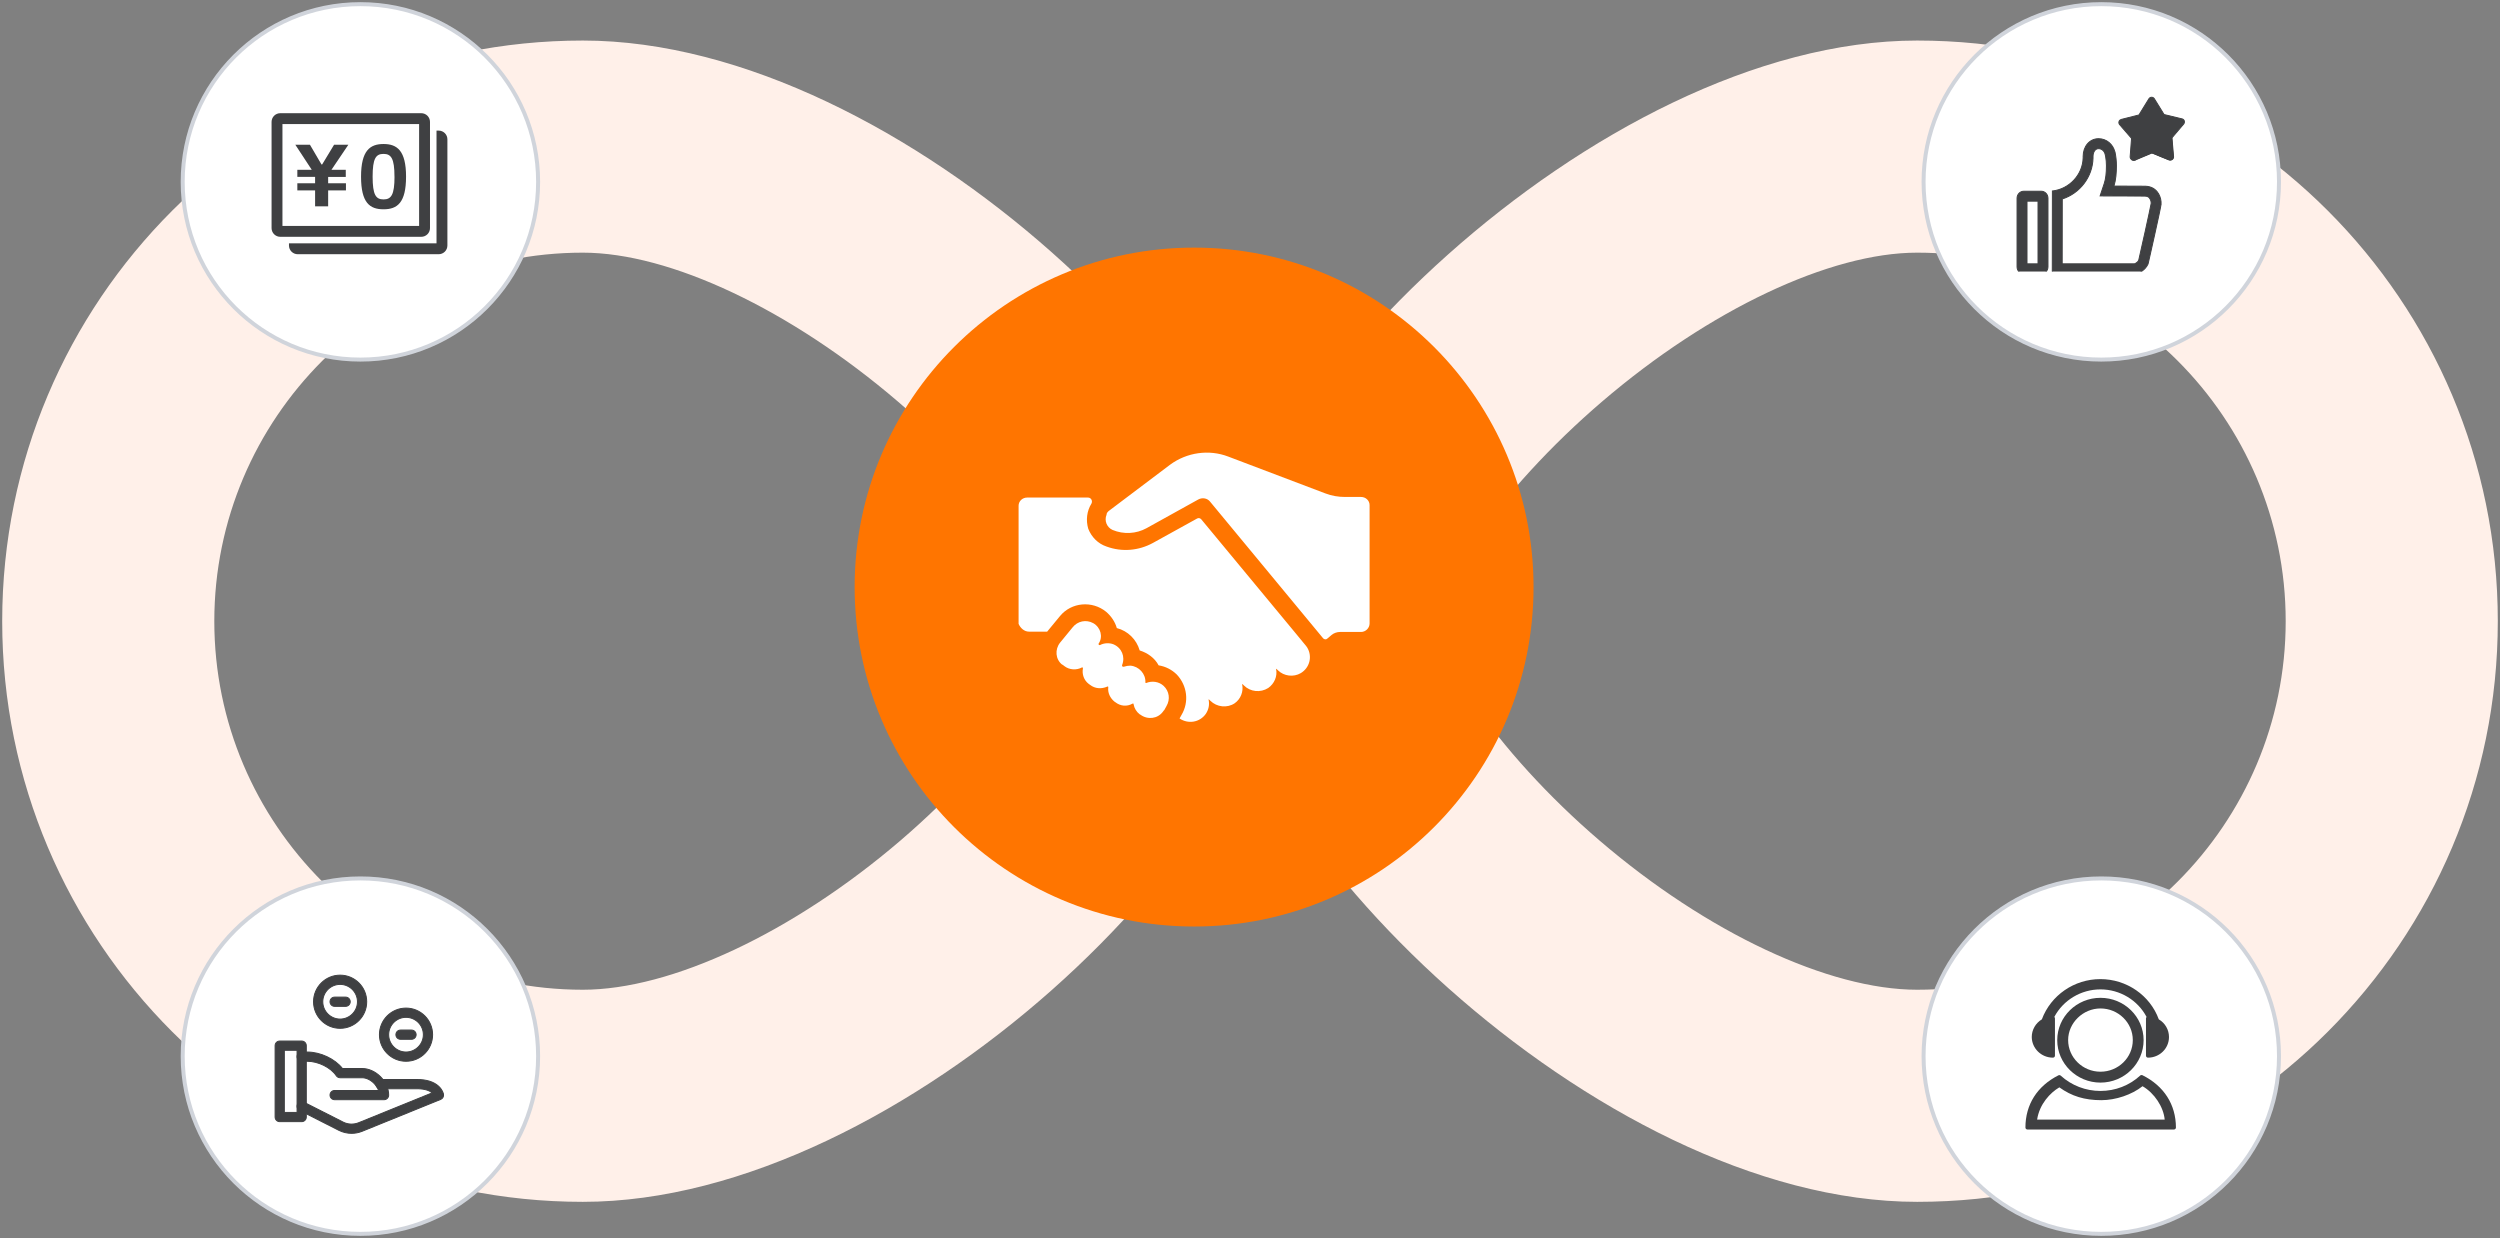 <svg width="626" height="310" viewBox="0 0 626 310" fill="none" xmlns="http://www.w3.org/2000/svg">
<rect x="0" y="0" width="626" height="310" fill="#808080" stroke="none"/>
<path d="M145.945 10.153C65.64 10.153 0.551 75.242 0.551 155.548C0.551 235.853 65.64 300.942 145.945 300.942C226.25 300.942 320.551 207.996 320.551 155.548C320.551 103.099 226.25 10.153 145.945 10.153ZM257.454 175.411C249.54 187.136 238.187 199.577 225.48 210.465C198.579 233.503 168.106 247.83 145.945 247.83C95.064 247.83 53.663 206.429 53.663 155.548C53.663 104.666 95.064 63.265 145.945 63.265C167.761 63.265 198.021 77.566 224.883 100.59C237.59 111.478 249.022 123.946 257.082 135.71C264.146 146.027 266.735 153.038 267.346 155.667C266.788 158.256 264.345 165.201 257.454 175.411Z" fill="#FFF0E9"/>
<path d="M480.055 10.153C399.75 10.153 305.449 104.427 305.449 155.548C305.449 206.668 399.75 300.942 480.055 300.942C560.36 300.942 625.449 235.853 625.449 155.548C625.449 75.242 560.36 10.153 480.055 10.153ZM480.055 247.83C457.894 247.83 427.408 233.516 400.52 210.465C387.813 199.577 376.46 187.123 368.546 175.411C361.655 165.201 359.212 158.27 358.654 155.667C359.265 153.038 361.854 146.014 368.918 135.71C376.965 123.946 388.41 111.478 401.117 100.59C427.992 77.566 458.239 63.265 480.055 63.265C530.936 63.265 572.337 104.666 572.337 155.548C572.337 206.429 530.936 247.83 480.055 247.83Z" fill="#FFF0E9"/>
<path d="M299 232C345.944 232 384 193.944 384 147C384 100.056 345.944 62 299 62C252.056 62 214 100.056 214 147C214 193.944 252.056 232 299 232Z" fill="#FF7500"/>
<path d="M277.695 127.9L292.98 116.371C297.175 113.272 302.721 112.469 307.553 114.327L331.865 123.548C333.479 124.174 335.171 124.438 336.785 124.438H340.804C341.968 124.438 342.945 125.328 342.945 126.482V156.112C342.945 157.266 341.957 158.244 340.804 158.244H335.533C334.819 158.244 334.018 158.508 333.479 158.958L332.315 159.936C332.052 160.2 331.602 160.112 331.327 159.849L302.995 125.603C302.282 124.712 301.03 124.537 300.041 125.075L287.084 132.263C284.492 133.681 281.362 133.856 278.595 132.702C277.167 132.076 276.454 130.394 277.08 128.889C277.069 128.526 277.332 128.174 277.695 127.9ZM257.649 158.162H262.21L265.43 154.255C268.288 150.789 273.476 150.349 276.971 153.188C278.224 154.255 279.202 155.675 279.652 157.27C282.422 157.986 284.576 160.109 285.379 162.871C287.346 163.488 289.138 164.742 290.116 166.602C291.819 166.866 293.424 167.669 294.677 168.913C297.271 171.664 297.809 175.757 295.842 179.037L295.391 179.84V179.928C297.535 181.347 300.403 180.907 301.92 178.772C302.634 177.705 302.909 176.462 302.634 175.218V175.13H302.722L303.085 175.482C304.701 177.078 307.295 177.353 309.163 176.098C310.68 175.031 311.394 173.171 311.042 171.389V171.301H311.13L311.493 171.653C313.098 173.248 315.604 173.513 317.571 172.269C319.088 171.202 319.901 169.342 319.538 167.559V167.482H319.626L319.989 167.834C321.506 169.342 323.924 169.606 325.715 168.55C327.946 167.218 328.672 164.379 327.331 162.156C327.155 161.892 326.968 161.628 326.792 161.441L323.935 157.975L300.766 130.002C300.502 129.738 300.139 129.65 299.777 129.826L288.687 135.955C285.104 137.914 280.905 138.266 277.058 136.846C274.915 136.131 273.3 134.448 272.497 132.401C271.871 130.266 272.135 127.955 273.3 126.095C273.563 125.567 273.388 124.94 272.849 124.676C272.673 124.588 272.486 124.588 272.31 124.588H257.198C256.033 124.588 255.055 125.479 255.055 126.635V156.214C255.505 157.27 256.484 158.162 257.649 158.162ZM273.754 156.041C271.963 155.061 269.82 155.512 268.567 157.109L265.435 160.93C264.094 162.614 264.27 165.103 265.973 166.435H266.061L266.512 166.787C267.765 167.767 269.556 167.856 270.897 167.14C270.985 167.052 271.072 167.14 271.16 167.228V167.404C270.897 168.824 271.424 170.333 272.589 171.225L272.952 171.489C274.205 172.469 275.809 172.557 277.249 171.93C277.337 171.841 277.512 171.93 277.512 172.018V172.106C277.337 173.438 277.963 174.77 279.029 175.662L279.293 175.839C280.546 176.819 282.15 176.995 283.59 176.191C283.678 176.103 283.853 176.191 283.853 176.279V176.367C284.029 177.347 284.568 178.239 285.37 178.856L285.546 178.944C287.337 180.276 289.843 180.012 291.183 178.228C291.271 178.052 291.447 177.876 291.546 177.787L292.085 176.807C293.074 175.123 292.799 173.075 291.37 171.742C290.205 170.674 288.513 170.41 286.985 171.027C286.898 171.027 286.898 171.027 286.81 170.939V170.851C286.898 168.714 285.194 166.853 283.051 166.677C282.513 166.677 281.974 166.765 281.436 166.942C280.809 167.03 280.985 166.501 280.985 166.501C281.787 164.453 280.897 162.24 278.842 161.348C277.765 160.908 276.424 160.996 275.446 161.524C274.996 161.612 275.084 161.172 275.084 161.172C276.26 159.509 275.633 157.109 273.754 156.041Z" fill="white"/>
<path d="M134.744 45.541C134.744 70.118 114.821 90.041 90.244 90.041C65.668 90.041 45.744 70.118 45.744 45.541C45.744 20.964 65.668 1.041 90.244 1.041C114.821 1.041 134.744 20.964 134.744 45.541Z" fill="white" stroke="#D0D4DB"/>
<g clip-path="url(#clip0_5478_56696)">
<path d="M86.582 42.513V44.3H82.168V45.891H86.626V47.678H82.168V51.667H78.899V47.678H74.453V45.891H78.899V44.289H74.453V42.513H78.06L73.951 36.246H77.613L80.501 41.183H80.665L83.651 36.246H87.225L82.997 42.513H86.582Z" fill="#3F4042"/>
<path d="M104.945 31.069V56.571H70.725V31.069H104.945ZM105.49 28.345H70.18C69.602 28.345 69.047 28.574 68.638 28.983C68.23 29.392 68 29.946 68 30.524V57.116C68 57.694 68.23 58.249 68.638 58.657C69.047 59.066 69.602 59.296 70.18 59.296H105.49C106.068 59.296 106.622 59.066 107.031 58.657C107.44 58.249 107.67 57.694 107.67 57.116V30.524C107.67 29.946 107.44 29.392 107.031 28.983C106.622 28.574 106.068 28.345 105.49 28.345Z" fill="#3F4042"/>
<path d="M109.849 32.704H109.304V60.931H72.359V61.475C72.359 62.054 72.589 62.608 72.998 63.017C73.406 63.425 73.961 63.655 74.539 63.655H109.849C110.427 63.655 110.982 63.425 111.391 63.017C111.799 62.608 112.029 62.054 112.029 61.475V34.884C112.029 34.306 111.799 33.751 111.391 33.343C110.982 32.934 110.427 32.704 109.849 32.704Z" fill="#3F4042"/>
<path d="M90.406 44.234C90.406 37.695 92.651 36.06 96.041 36.06C99.43 36.06 101.675 37.706 101.675 44.234C101.675 50.762 99.495 52.408 96.041 52.408C92.586 52.408 90.406 50.784 90.406 44.234ZM98.776 44.234C98.776 39.679 97.948 38.535 96.03 38.535C94.112 38.535 93.305 39.679 93.305 44.234C93.305 48.79 94.112 49.934 96.03 49.934C97.948 49.934 98.787 48.812 98.787 44.234H98.776Z" fill="#3F4042"/>
</g>
<path d="M134.744 264.459C134.744 289.036 114.821 308.959 90.244 308.959C65.668 308.959 45.744 289.036 45.744 264.459C45.744 239.882 65.668 219.959 90.244 219.959C114.821 219.959 134.744 239.882 134.744 264.459Z" fill="white" stroke="#D0D4DB"/>
<path d="M95.27 269.605L95.27 269.604C93.966 268.304 92.29 267.553 90.666 267.553H85.751C83.826 265.131 80.226 263.428 76.916 263.428H75.541C74.9 263.428 74.385 263.943 74.385 264.584C74.385 265.225 74.9 265.74 75.541 265.74H76.916C78.301 265.74 79.781 266.129 81.088 266.777C82.396 267.426 83.522 268.331 84.207 269.354C84.419 269.673 84.781 269.865 85.166 269.865H90.666C91.67 269.865 92.753 270.362 93.633 271.242C94.18 271.789 94.581 272.416 94.804 273.053H83.791C83.15 273.053 82.635 273.568 82.635 274.209C82.635 274.85 83.15 275.365 83.791 275.365H96.166C96.474 275.365 96.768 275.245 96.985 275.028C97.202 274.811 97.322 274.517 97.322 274.209C97.322 272.581 96.571 270.905 95.27 269.605Z" fill="#3F4042" stroke="#3F4042" stroke-width="0.25"/>
<path d="M75.016 278.038L75.016 278.038C74.448 277.749 74.222 277.055 74.51 276.482L74.51 276.482L74.51 276.482C74.8 275.913 75.498 275.687 76.066 275.976L75.016 278.038ZM75.016 278.038L84.85 283.03C84.858 283.036 84.865 283.04 84.872 283.044C84.876 283.045 84.879 283.047 84.882 283.048C85.869 283.54 86.951 283.788 88.032 283.788C88.912 283.788 89.797 283.624 90.635 283.289H90.639L90.662 283.28L110.35 275.288C110.861 275.081 111.155 274.541 111.053 274.002L111.053 274C111.015 273.813 110.8 272.887 109.816 271.986L109.816 271.986C108.59 270.866 106.767 270.308 104.416 270.308H95.29C94.649 270.308 94.134 270.823 94.134 271.464C94.134 272.104 94.649 272.62 95.29 272.62H104.421C106.56 272.62 107.661 273.164 108.22 273.655L89.795 281.136C89.795 281.136 89.795 281.136 89.795 281.136C88.535 281.638 87.12 281.58 85.91 280.973C85.91 280.973 85.91 280.973 85.91 280.973L76.066 275.976L75.016 278.038Z" fill="#3F4042" stroke="#3F4042" stroke-width="0.25"/>
<path d="M95.01 259.084C95.01 262.754 97.996 265.74 101.666 265.74C105.336 265.74 108.322 262.758 108.322 259.084C108.322 255.414 105.336 252.428 101.666 252.428C97.996 252.428 95.01 255.414 95.01 259.084ZM97.322 259.084C97.322 256.691 99.273 254.74 101.666 254.74C104.059 254.74 106.01 256.691 106.01 259.084C106.01 261.477 104.059 263.428 101.666 263.428C99.273 263.428 97.322 261.477 97.322 259.084Z" fill="#3F4042" stroke="#3F4042" stroke-width="0.25"/>
<path d="M70.041 280.865H75.541C76.181 280.865 76.697 280.35 76.697 279.709V261.834C76.697 261.193 76.181 260.678 75.541 260.678H70.041C69.4 260.678 68.885 261.193 68.885 261.834V279.709C68.885 280.35 69.4 280.865 70.041 280.865ZM74.385 262.99V278.553H71.197V262.99H74.385Z" fill="#3F4042" stroke="#3F4042" stroke-width="0.25"/>
<path d="M78.51 250.834C78.51 254.504 81.496 257.49 85.166 257.49C88.836 257.49 91.822 254.508 91.822 250.834C91.822 247.164 88.836 244.178 85.166 244.178C81.496 244.178 78.51 247.164 78.51 250.834ZM80.822 250.834C80.822 248.441 82.773 246.49 85.166 246.49C87.559 246.49 89.51 248.441 89.51 250.834C89.51 253.227 87.559 255.178 85.166 255.178C82.773 255.178 80.822 253.227 80.822 250.834Z" fill="#3F4042" stroke="#3F4042" stroke-width="0.25"/>
<path d="M83.791 251.99H86.541C87.181 251.99 87.697 251.475 87.697 250.834C87.697 250.193 87.181 249.678 86.541 249.678H83.791C83.15 249.678 82.635 250.193 82.635 250.834C82.635 251.475 83.15 251.99 83.791 251.99ZM100.291 260.24H103.041C103.682 260.24 104.197 259.725 104.197 259.084C104.197 258.443 103.682 257.928 103.041 257.928H100.291C99.65 257.928 99.135 258.443 99.135 259.084C99.135 259.725 99.65 260.24 100.291 260.24Z" fill="#3F4042" stroke="#3F4042" stroke-width="0.25"/>
<path d="M570.662 45.541C570.662 70.118 550.739 90.041 526.162 90.041C501.585 90.041 481.662 70.118 481.662 45.541C481.662 20.964 501.585 1.041 526.162 1.041C550.739 1.041 570.662 20.964 570.662 45.541Z" fill="white" stroke="#D0D4DB"/>
<g clip-path="url(#clip1_5478_56696)">
<path d="M514.775 67.117H514.416H514.29L514.291 66.991L514.32 47.412L514.32 47.301L514.43 47.288C518.305 46.832 521.562 43.517 521.675 39.396C521.669 39.311 521.671 39.221 521.674 39.138C521.675 39.098 521.676 39.06 521.676 39.025C521.676 36.737 523.143 34.799 525.379 34.799C527.251 34.799 528.814 36.134 529.262 37.936L529.282 37.934L529.305 38.041C529.532 39.097 529.648 40.175 529.648 41.255C529.648 42.889 529.517 44.633 529.051 46.126C529.56 46.128 531.129 46.135 532.702 46.142C533.66 46.147 534.62 46.152 535.345 46.156C535.707 46.158 536.011 46.16 536.226 46.162C536.334 46.163 536.419 46.164 536.479 46.165C536.509 46.165 536.533 46.166 536.55 46.166L536.571 46.167L514.775 67.117ZM514.775 67.117C514.787 67.12 514.797 67.12 514.799 67.121L514.8 67.121L514.807 67.121L514.809 67.121H514.818L514.819 67.121C514.829 67.122 514.841 67.121 514.853 67.119C514.857 67.118 514.86 67.118 514.864 67.117L533.9 67.115C534.271 67.115 534.568 67.067 534.858 66.959C535.145 66.853 535.42 66.691 535.748 66.473L535.749 66.472C536.373 66.054 536.873 65.475 537.195 64.796C537.199 64.788 537.201 64.782 537.202 64.78L537.202 64.779C537.204 64.774 537.206 64.768 537.208 64.762C537.212 64.751 537.216 64.738 537.22 64.723C537.229 64.692 537.24 64.65 537.253 64.597C537.28 64.492 537.316 64.341 537.361 64.153C537.45 63.775 537.573 63.242 537.719 62.604C538.009 61.327 538.389 59.629 538.769 57.911C539.149 56.192 539.529 54.453 539.818 53.094C539.963 52.414 540.085 51.829 540.174 51.389C540.262 50.954 540.318 50.652 540.328 50.545L540.329 50.542C540.394 49.65 540.185 48.758 539.731 47.987L539.73 47.986C538.979 46.732 537.887 46.223 536.583 46.167L514.775 67.117ZM526.951 38.554L526.951 38.554L526.952 38.557L527.07 39.05C527.195 39.778 527.258 40.516 527.258 41.254C527.258 43.08 527.083 44.476 526.729 45.53L526.729 45.53L525.791 48.334L525.736 48.498L525.909 48.499L528.867 48.51C529.432 48.513 530.055 48.516 530.694 48.519C533.284 48.532 536.139 48.545 536.482 48.551C536.841 48.566 537.078 48.635 537.253 48.742C537.428 48.849 537.553 49 537.674 49.205L537.675 49.206C537.919 49.614 537.962 50.023 537.947 50.312C537.748 51.537 535.376 62.228 534.964 63.909C534.826 64.146 534.643 64.343 534.43 64.482L534.43 64.482C534.226 64.617 534.129 64.676 534.063 64.704C534.008 64.727 533.978 64.727 533.887 64.727L516.683 64.73L516.706 49.226C520.899 47.874 523.942 43.974 524.063 39.454L524.063 39.453L524.066 39.337L524.067 39.337L524.066 39.323L524.059 39.252L524.061 39.213L524.061 39.212L524.063 39.028L524.063 39.026C524.064 38.571 524.173 38.105 524.394 37.758C524.612 37.414 524.936 37.189 525.379 37.188C526.121 37.188 526.774 37.742 526.951 38.554ZM514.829 67.119C514.828 67.119 514.828 67.119 514.828 67.119L514.829 67.119V67.119ZM514.823 67.117L514.823 67.119C514.819 67.119 514.814 67.119 514.809 67.118C514.807 67.118 514.805 67.117 514.803 67.117L514.804 67.117H514.809H514.823ZM513.275 49.032L513.275 49.032C513.273 48.113 512.549 47.359 511.646 47.359H507.502C506.599 47.359 505.875 48.113 505.875 49.032V65.45C505.875 66.371 506.601 67.125 507.502 67.125H511.646C512.549 67.125 513.275 66.371 513.275 65.45V49.032ZM545.36 30.057L545.359 30.057L541.046 29.012L538.718 25.233L538.718 25.233C538.65 25.124 538.555 25.033 538.443 24.971C538.33 24.908 538.203 24.875 538.074 24.875C537.946 24.875 537.819 24.908 537.706 24.971C537.593 25.033 537.499 25.124 537.431 25.233L537.43 25.233L535.105 29.012L530.792 30.057L530.791 30.057C530.666 30.087 530.551 30.149 530.456 30.237C530.362 30.325 530.292 30.435 530.253 30.558C530.213 30.68 530.205 30.811 530.23 30.938C530.255 31.064 530.312 31.182 530.396 31.28L533.27 34.661L532.932 39.085L532.932 39.086C532.923 39.214 532.946 39.342 532.999 39.459C533.053 39.575 533.135 39.676 533.239 39.753L533.24 39.753C533.344 39.829 533.466 39.877 533.594 39.892C533.722 39.908 533.852 39.891 533.972 39.842L533.972 39.842L538.076 38.152L542.181 39.842L542.181 39.842C542.3 39.891 542.43 39.908 542.558 39.893C542.686 39.878 542.808 39.83 542.913 39.754C543.017 39.678 543.1 39.577 543.154 39.46C543.209 39.343 543.232 39.214 543.222 39.085L543.222 39.085L542.883 34.661L545.758 31.28L545.758 31.279C545.841 31.181 545.898 31.063 545.922 30.937C545.947 30.811 545.939 30.68 545.899 30.558L545.899 30.558C545.859 30.435 545.788 30.325 545.694 30.238C545.599 30.15 545.484 30.088 545.36 30.057ZM510.887 64.737H508.263V49.747H510.887V64.737Z" fill="#3F4042" stroke="#3F4042" stroke-width="0.25"/>
<g clip-path="url(#clip2_5478_56696)">
<path d="M570.5 46C570.5 70.58 550.58 90.5 526 90.5C501.42 90.5 481.5 70.58 481.5 46C481.5 21.42 501.42 1.5 526 1.5C550.58 1.5 570.5 21.42 570.5 46Z" fill="white" stroke="#D0D4DB"/>
<path d="M546.96 30.29C546.92 30.16 546.84 30.05 546.75 29.96C546.65 29.87 546.54 29.81 546.41 29.78V29.77L545.48 29.55L541.88 28.68L539.44 24.72C539.37 24.61 539.27 24.51 539.15 24.45C539.03 24.38 538.9 24.35 538.77 24.35C538.64 24.35 538.5 24.38 538.39 24.45C538.27 24.52 538.17 24.61 538.1 24.72L535.66 28.68H535.71L535.66 28.77L531.15 29.91C531.05 29.94 530.97 30 530.88 30.06C530.86 30.08 530.83 30.08 530.81 30.1C530.71 30.19 530.64 30.31 530.6 30.44C530.56 30.57 530.55 30.7 530.58 30.84C530.61 30.97 530.67 31.09 530.75 31.19L533.74 34.64L533.39 39.23C533.39 39.36 533.4 39.5 533.46 39.62C533.52 39.74 533.6 39.85 533.71 39.93C533.71 39.93 533.72 39.93 533.73 39.93C533.76 39.96 533.78 40 533.81 40.03C533.92 40.11 534.05 40.16 534.18 40.17C534.31 40.18 534.45 40.17 534.57 40.11L534.97 39.8L538.76 38.24L543.06 40.01C543.18 40.06 543.32 40.08 543.45 40.06C543.58 40.04 543.71 39.99 543.82 39.92C543.93 39.85 544.02 39.74 544.07 39.61C544.13 39.49 544.15 39.35 544.14 39.22L543.78 34.59L546.79 31.05C546.88 30.95 546.93 30.83 546.96 30.69C546.99 30.56 546.98 30.42 546.94 30.3L546.96 30.29Z" fill="#3F4042" stroke="#3F4042" stroke-width="0.25"/>
<path d="M534.59 40.1L538.87 38.29L543.18 40.02C543.3 40.07 543.44 40.09 543.57 40.07C543.7 40.05 543.83 40 543.94 39.92C544.05 39.84 544.13 39.73 544.19 39.61C544.25 39.49 544.27 39.35 544.26 39.22L543.86 34.59L534.59 40.09V40.1Z" fill="#3F4042" stroke="#3F4042" stroke-width="0.25"/>
<path d="M540.511 48.531C539.721 47.221 538.581 46.691 537.221 46.63H536.851C536.621 46.62 536.301 46.62 535.921 46.62C535.171 46.62 534.161 46.611 533.161 46.611C531.501 46.6 529.851 46.59 529.331 46.59C529.821 45.02 529.951 43.2 529.951 41.48C529.951 40.35 529.831 39.23 529.601 38.12L529.571 38.011H529.551C529.091 36.13 527.451 34.73 525.491 34.73C523.151 34.73 521.621 36.761 521.621 39.151V39.27C521.621 39.35 521.611 39.45 521.621 39.541C521.501 43.85 518.091 47.331 514.031 47.81H513.921V47.931L513.891 68.43V68.55H514.441C514.441 68.55 514.451 68.561 514.461 68.561C514.461 68.561 514.461 68.55 514.471 68.55H534.411C534.801 68.55 535.111 68.501 535.411 68.391C535.711 68.27 536.001 68.111 536.341 67.88C537.001 67.441 537.521 66.831 537.861 66.121C537.861 66.121 537.861 66.1 537.871 66.1C537.871 66.1 537.871 66.061 537.871 66.05C537.881 66.02 537.891 65.971 537.911 65.921C537.931 65.811 537.971 65.65 538.021 65.451C538.111 65.061 538.241 64.501 538.391 63.831C538.701 62.49 539.101 60.721 539.491 58.92C539.891 57.12 540.291 55.3 540.591 53.88C540.741 53.16 540.871 52.55 540.961 52.09C541.061 51.641 541.111 51.321 541.121 51.211H541.131C541.191 50.27 540.981 49.34 540.501 48.531H540.511ZM535.531 65.201C535.381 65.451 535.191 65.66 534.971 65.8C534.761 65.941 534.661 66.001 534.581 66.031C534.521 66.05 534.491 66.061 534.391 66.061H516.371L516.391 49.821C520.781 48.41 523.971 44.331 524.091 39.59V39.471V39.38V39.34V39.151C524.091 38.67 524.211 38.181 524.441 37.821C524.671 37.461 525.011 37.221 525.481 37.221C526.261 37.221 526.951 37.8 527.131 38.651L527.251 39.17C527.381 39.931 527.451 40.711 527.451 41.48C527.451 43.391 527.271 44.85 526.901 45.961L525.921 48.901L525.871 49.06H526.041L529.141 49.071C529.731 49.071 530.381 49.071 531.051 49.071C533.761 49.081 536.751 49.1 537.111 49.1C537.491 49.12 537.741 49.191 537.921 49.3C538.101 49.41 538.241 49.571 538.361 49.791C538.621 50.221 538.661 50.651 538.651 50.95C538.441 52.23 535.961 63.431 535.531 65.18V65.201Z" fill="#3F4042" stroke="#3F4042" stroke-width="0.25"/>
<path d="M511.11 47.88H506.77C505.83 47.88 505.07 48.67 505.07 49.63V66.82C505.07 67.78 505.83 68.57 506.77 68.57H511.11C512.05 68.57 512.81 67.78 512.81 66.82V49.63C512.81 48.67 512.05 47.88 511.11 47.88ZM510.32 66.07H507.56V50.37H510.32V66.07Z" fill="#3F4042" stroke="#3F4042" stroke-width="0.25"/>
</g>
</g>
<path d="M570.662 264.459C570.662 289.036 550.739 308.959 526.162 308.959C501.585 308.959 481.662 289.036 481.662 264.459C481.662 239.882 501.585 219.959 526.162 219.959C550.739 219.959 570.662 239.882 570.662 264.459Z" fill="white" stroke="#D0D4DB"/>
<path d="M514.054 264.836C514.34 264.836 514.56 264.616 514.56 264.33V255.002C514.56 254.87 514.494 254.738 514.406 254.628C516.628 250.426 521.094 247.742 525.956 247.742C530.818 247.742 535.284 250.426 537.506 254.65C537.418 254.738 537.352 254.87 537.352 255.002V264.33C537.352 264.616 537.572 264.836 537.858 264.836C540.762 264.836 543.116 262.526 543.116 259.666C543.116 257.862 542.148 256.168 540.564 255.244C538.364 249.216 532.49 245.168 525.934 245.168C519.378 245.168 513.526 249.216 511.282 255.244C509.72 256.19 508.752 257.862 508.752 259.666C508.774 262.526 511.15 264.836 514.054 264.836Z" fill="#3F4042"/>
<path d="M536.472 269.236C536.274 269.148 536.054 269.17 535.9 269.324C533.194 271.81 529.674 273.174 525.956 273.174C522.26 273.174 518.718 271.81 516.012 269.346C515.858 269.214 515.638 269.17 515.44 269.258C510.116 271.942 507.168 276.584 507.168 282.326C507.168 282.612 507.388 282.832 507.674 282.832H544.348C544.634 282.832 544.854 282.612 544.854 282.326C544.832 276.562 541.862 271.92 536.472 269.236ZM542.038 280.346H510.094C510.688 276.452 513.372 273.614 515.66 272.272C518.74 274.494 521.996 275.484 526.154 275.484C529.784 275.484 533.81 274.12 536.494 271.986C539.486 273.724 541.752 277.2 542.038 280.346Z" fill="#3F4042"/>
<path d="M525.957 249.854C519.995 249.854 515.133 254.606 515.133 260.458C515.133 266.31 519.995 271.084 525.957 271.084C531.919 271.084 536.759 266.31 536.759 260.458C536.759 254.606 531.919 249.854 525.957 249.854ZM534.053 260.436C534.053 264.814 530.423 268.356 525.957 268.356C521.491 268.356 517.861 264.792 517.861 260.436C517.861 256.146 521.579 252.516 525.957 252.516C530.401 252.516 534.053 256.058 534.053 260.436Z" fill="#3F4042"/>
<defs>
<clipPath id="clip0_5478_56696">
<rect width="44" height="44" fill="white" transform="translate(68 24)"/>
</clipPath>
<clipPath id="clip1_5478_56696">
<rect width="44" height="44" fill="white" transform="translate(504 24)"/>
</clipPath>
<clipPath id="clip2_5478_56696">
<rect width="90" height="90" fill="white" transform="translate(481 1)"/>
</clipPath>
</defs>
</svg>
